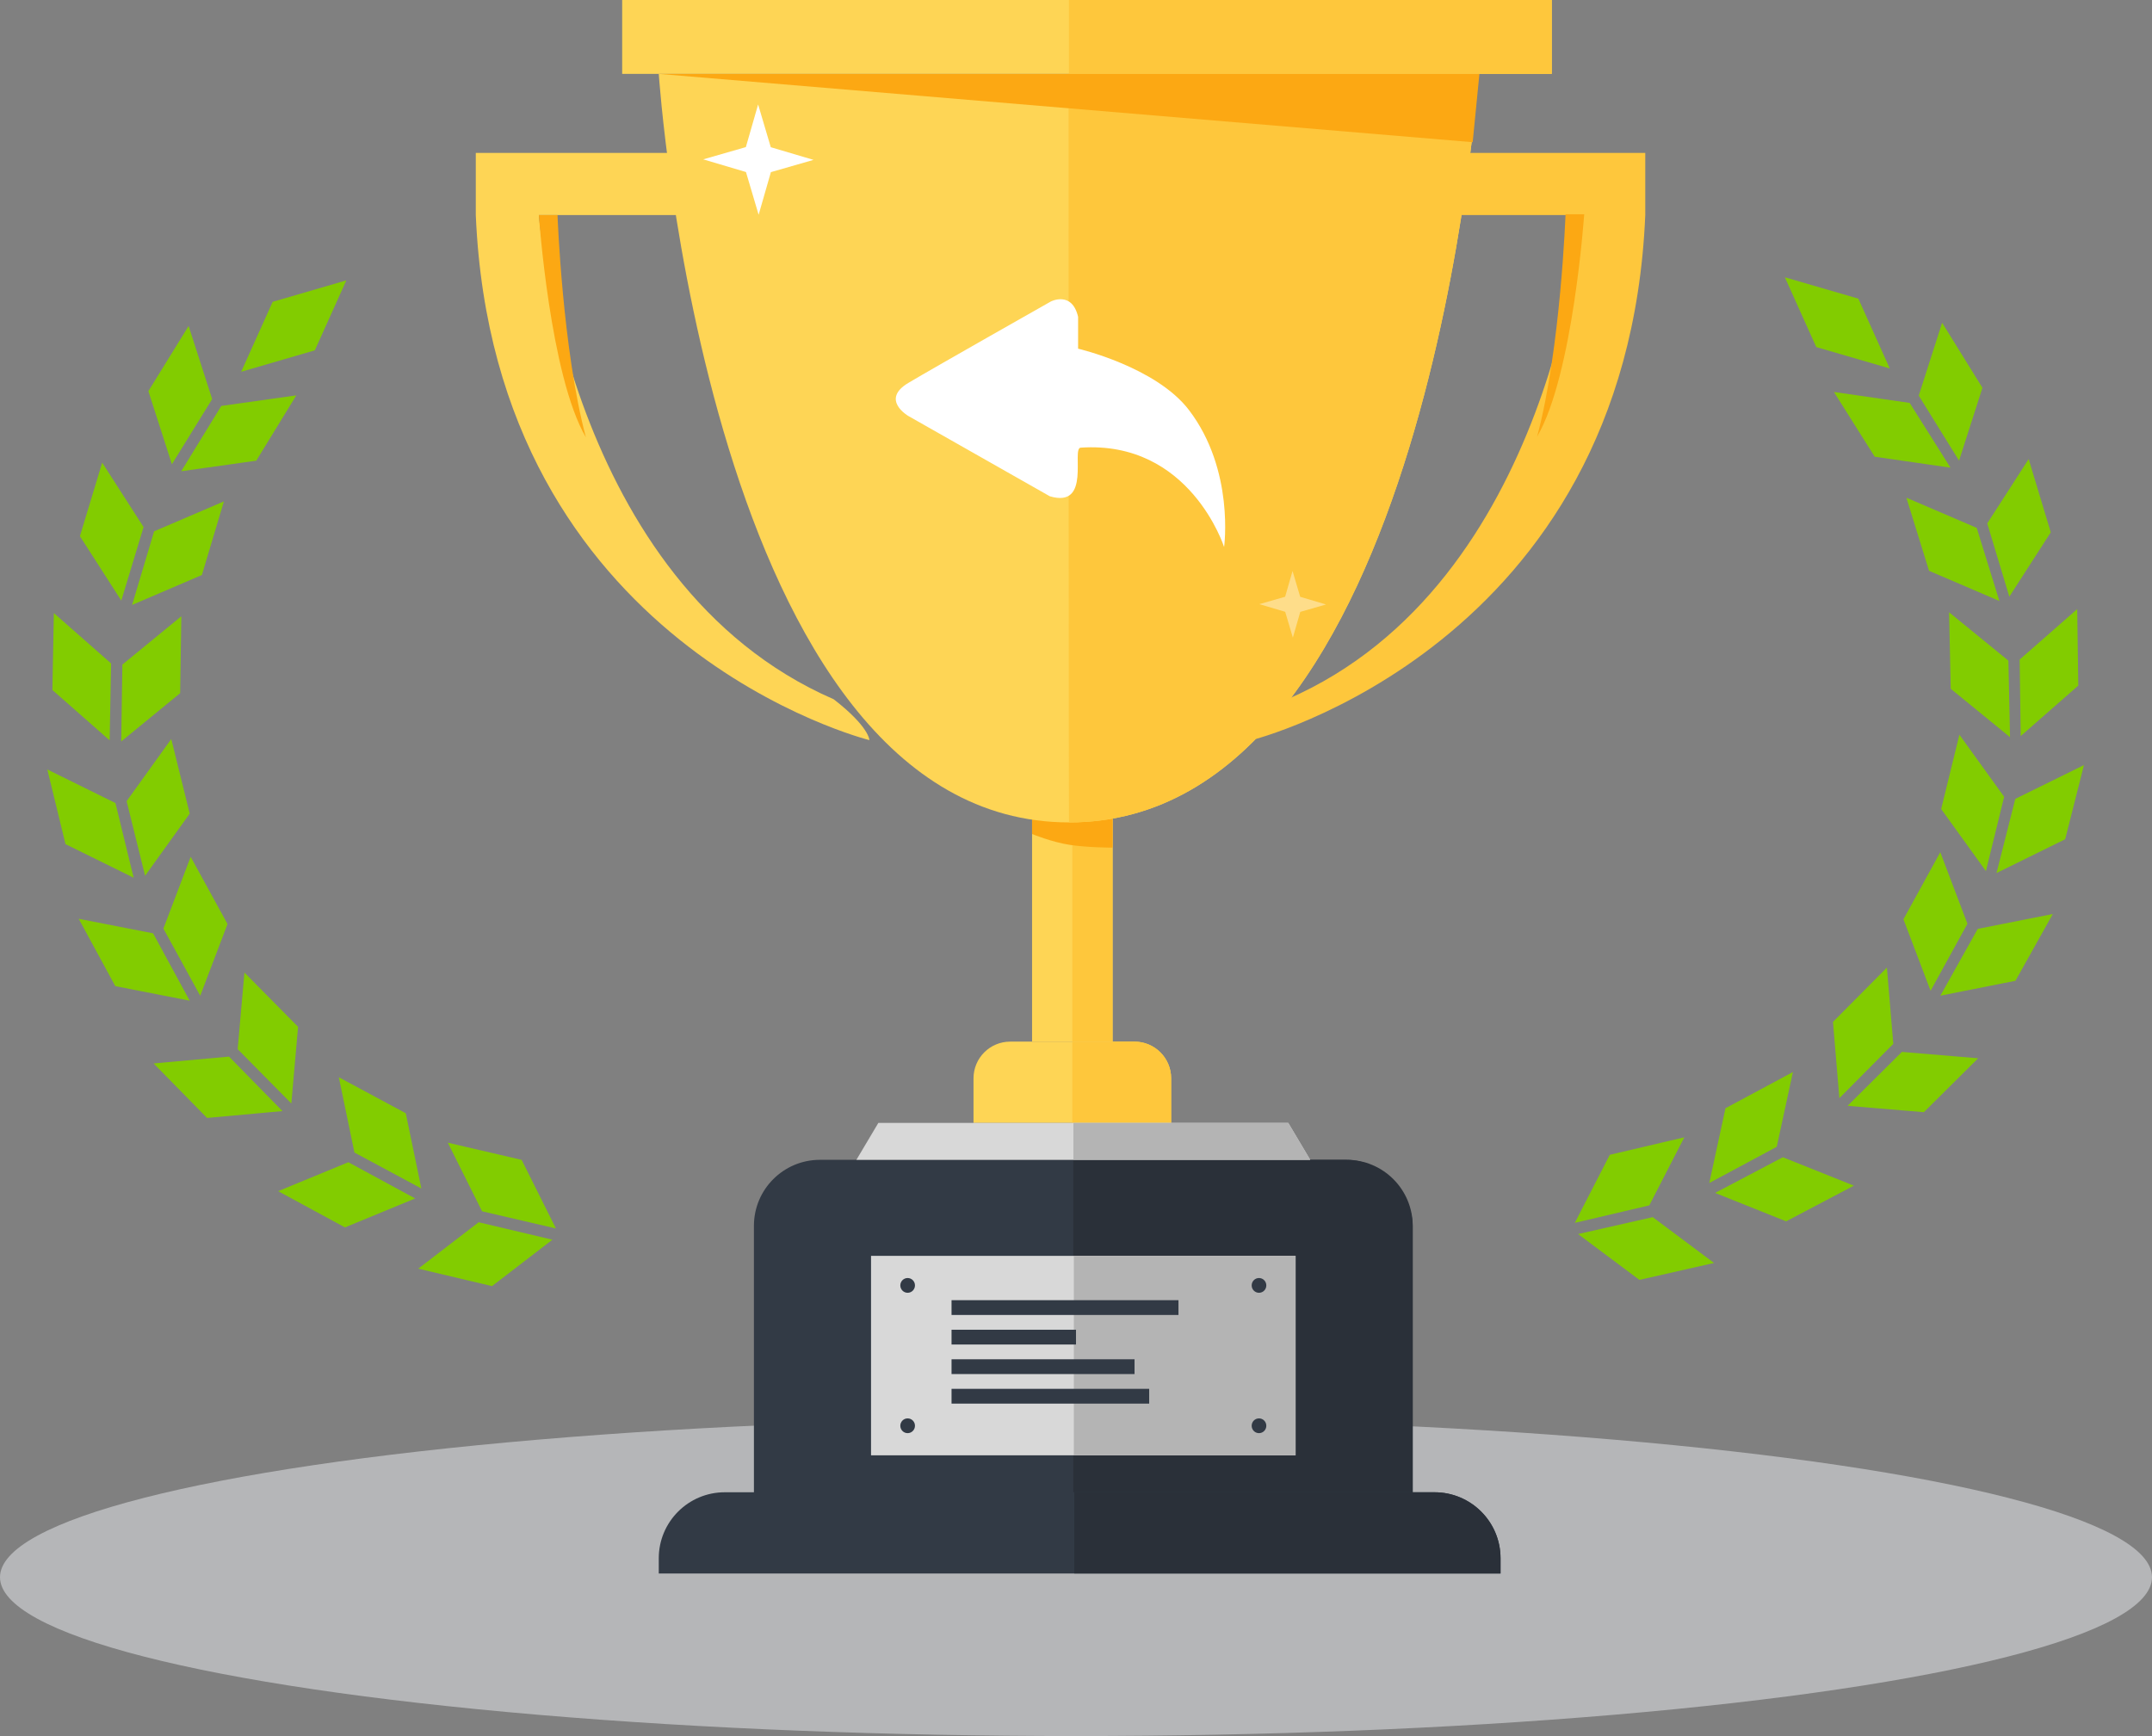 <svg xmlns="http://www.w3.org/2000/svg" width="176" height="142" fill="none"><rect width="100%" height="100%" fill="#808080" stroke="none"/><ellipse cx="88" cy="129.009" fill="#EBEDF0" opacity=".5" rx="88" ry="12.992"/><path fill="#FED555" fill-rule="evenodd" d="M79.618 91.847h16.163V88.2c0-1.657-1.343-3-3-3H82.618c-1.657 0-3 1.343-3 3v3.647Z" clip-rule="evenodd"/><path fill="#FEC73C" fill-rule="evenodd" d="M87.7 91.847h8.082V88.2c0-1.657-1.343-3-3-3h-5.082v6.647Z" clip-rule="evenodd"/><path fill="#FED555" fill-rule="evenodd" d="M84.407 85.2h6.585V64.051h-6.585V85.2Z" clip-rule="evenodd"/><path fill="#FEC73C" fill-rule="evenodd" d="M87.7 85.2h3.292V64.051h-3.292V85.2Z" clip-rule="evenodd"/><path fill="#FCA813" fill-rule="evenodd" d="M90.992 69.331v-5.279h-6.585v4.166s1.619.666 3.095.89c1.476.224 3.49.224 3.49.224Z" clip-rule="evenodd"/><path fill="#FEFEFE" fill-rule="evenodd" d="m87.246 39.84 1.434-3.186 1.642 3.083 3.456.387-2.408 2.524.702 3.425-3.13-1.523-3.022 1.73.473-3.465-2.57-2.357 3.422-.618Z" clip-rule="evenodd"/><rect width="53.878" height="32.63" x="61.659" y="94.868" fill="#323A45" rx="5.4"/><path fill="#2A3039" fill-rule="evenodd" d="M87.776 94.868h22.361c2.982 0 5.4 2.418 5.4 5.4v21.83c0 2.982-2.418 5.4-5.4 5.4H87.776V94.868Z" clip-rule="evenodd"/><path fill="#D8D8D8" d="M71.237 102.723h34.721v16.315H71.237z"/><path fill="#B4B4B4" fill-rule="evenodd" d="M87.822 102.723h18.137v16.315H87.822v-16.315Z" clip-rule="evenodd"/><path fill="#323A45" d="M77.822 106.349h18.558v1.209H77.822zM77.822 108.766h10.177v1.209H77.822zM77.822 111.183h14.966v1.209h-14.966z"/><path fill="#323A45" fill-rule="evenodd" d="M77.822 113.6h16.163v1.209H77.822V113.6Z" clip-rule="evenodd"/><path fill="#D8D8D8" fill-rule="evenodd" d="M71.836 91.847h33.524l1.796 3.021H70.04l1.796-3.021Z" clip-rule="evenodd"/><path fill="#B4B4B4" fill-rule="evenodd" d="M87.787 91.847H105.36l1.796 3.021H87.787v-3.021Z" clip-rule="evenodd"/><path fill="#323A45" d="M53.877 127.46c0-2.983 2.418-5.4 5.4-5.4h58.043c2.983 0 5.4 2.417 5.4 5.4v1.246H53.877v-1.246Z"/><path fill="#2A3039" fill-rule="evenodd" d="M87.858 122.06h29.463c2.982 0 5.4 2.417 5.4 5.4v1.246H87.858v-6.646Z" clip-rule="evenodd"/><path fill="#FED555" d="M50.884 0h76.027v6.043H50.884z"/><path fill="#FEC73C" fill-rule="evenodd" d="M87.42 0h39.491v6.043H87.42V0Z" clip-rule="evenodd"/><ellipse cx="74.231" cy="105.14" fill="#323A45" rx=".599" ry=".604"/><ellipse cx="74.231" cy="116.621" fill="#323A45" rx=".599" ry=".604"/><ellipse cx="102.966" cy="105.14" fill="#323A45" rx=".599" ry=".604"/><ellipse cx="102.966" cy="116.621" fill="#323A45" rx=".599" ry=".604"/><path fill="#FED555" fill-rule="evenodd" d="M53.877 6.043S57.929 67.269 87.432 67.269c29.504 0 33.481-61.227 33.481-61.227H53.877Z" clip-rule="evenodd"/><path fill="#FEC73C" fill-rule="evenodd" d="M87.432 67.269c29.504 0 33.48-61.227 33.48-61.227H87.394s0 61.704.038 61.227Z" clip-rule="evenodd"/><path fill="#fff" fill-rule="evenodd" d="m106.342 50.049-.606 2.107-.626-2.113-2.113-.626 2.107-.606.606-2.107.626 2.113 2.113.626-2.107.606Z" clip-rule="evenodd" opacity=".4"/><path fill="#FCA813" fill-rule="evenodd" d="m53.877 6.043 66.566 5.588.55-5.588H53.877Z" clip-rule="evenodd"/><path fill="#FED555" fill-rule="evenodd" d="M56.366 17.589H44.07s2.291 30.122 24.116 39.609c2.917 2.261 2.917 3.34 2.917 3.34s-30.694-7.614-32.191-42.949v-5.082h17.455v5.082Z" clip-rule="evenodd"/><path fill="#FCA813" fill-rule="evenodd" d="M45.597 17.589h-1.528s.908 13.17 3.85 18.185c-1.925-7.207-2.322-18.185-2.322-18.185Z" clip-rule="evenodd"/><path fill="#FEC73C" fill-rule="evenodd" d="M117.103 17.589h12.296s-2.29 30.122-24.116 39.609c-2.916 2.261-2.916 3.34-2.916 3.34s30.694-7.614 32.191-42.949v-5.082h-17.455v5.082Z" clip-rule="evenodd"/><path fill="#FCA813" fill-rule="evenodd" d="M128.036 17.523h1.527s-.908 13.17-3.849 18.185c1.925-7.207 2.322-18.185 2.322-18.185Z" clip-rule="evenodd"/><path fill="#fff" fill-rule="evenodd" d="m63.047 14.08-1.003 3.487-1.036-3.496-3.496-1.036 3.487-1.003 1.003-3.487 1.036 3.496 3.496 1.036-3.487 1.003ZM100.113 44.745s-2.782-8.741-11.737-8.128c-.767.073.908 4.998-2.518 3.975-1.7-.971-11.57-6.567-11.57-6.567s-2.308-1.33 0-2.704c2.308-1.374 11.662-6.664 11.662-6.664s1.72-.887 2.222 1.256v2.607s6.377 1.486 9.071 5.025c3.744 4.911 2.87 11.198 2.87 11.198v.001Z" clip-rule="evenodd"/><path fill="#82CC00" fill-rule="evenodd" d="m40.239 105.198-6.033-1.427 4.94-3.796 6.033 1.427-4.94 3.796ZM39.426 99.079l-2.802-5.612 6.038 1.404 2.802 5.611-6.038-1.403ZM28.214 100.396l-5.464-2.964 5.739-2.368 5.464 2.964-5.739 2.368ZM28.987 94.272l-1.276-6.157 5.475 2.943 1.276 6.157-5.475-2.943ZM16.934 91.443l-4.372-4.458 6.17-.56 4.372 4.457-6.17.56ZM19.438 85.816l.552-6.267 4.388 4.441-.552 6.267-4.388-4.441ZM9.43 80.662 6.438 75.153l6.083 1.189 2.993 5.509-6.083-1.189ZM13.363 75.953l2.231-5.87 3.013 5.497-2.231 5.87-3.013-5.497ZM5.357 69.046l-1.487-6.108 5.573 2.748 1.487 6.108-5.573-2.748ZM10.356 65.532l3.651-5.083 1.51 6.102-3.651 5.083-1.51-6.102ZM4.284 56.438l.12-6.291 4.683 4.119-.12 6.291-4.683-4.119ZM10.008 54.358l4.822-3.95-.096 6.291-4.821 3.95.096-6.291ZM6.536 43.856l1.822-6.014 3.384 5.27-1.822 6.014-3.384-5.27ZM12.604 43.459l5.707-2.447-1.8 6.021-5.707 2.447 1.8-6.021ZM12.135 31.993l3.292-5.33 1.925 5.98-3.292 5.33-1.925-5.98ZM18.096 33.204l6.136-.864-3.273 5.342-6.136.864 3.273-5.342ZM25.749 28.655l-6.024 1.754 2.575-5.722 6.024-1.754-2.575 5.722ZM134.077 104.689l6.103-1.385-5.012-3.748-6.104 1.385 5.013 3.748ZM134.888 98.593l2.862-5.566-6.094 1.431-2.862 5.567 6.094-1.431ZM146.081 99.899l5.538-2.918-5.812-2.323-5.538 2.918 5.812 2.323ZM145.309 93.806l1.324-6.117-5.516 2.959-1.324 6.117 5.516-2.959ZM157.341 90.972l4.442-4.409-6.237-.522-4.442 4.409 6.237.522ZM154.842 85.382l-.523-6.237-4.409 4.442.522 6.237 4.41-4.442ZM164.833 80.224l3.054-5.463-6.139 1.217-3.055 5.463 6.14-1.217ZM160.906 75.557l-2.221-5.851-3.014 5.485 2.221 5.852 3.014-5.486ZM168.899 68.646l1.536-6.067-5.615 2.765-1.537 6.067 5.616-2.765ZM163.908 65.173l-3.66-5.077-1.491 6.079 3.66 5.077 1.491-6.079ZM169.97 56.081l-.086-6.258-4.708 4.124.086 6.258 4.708-4.124ZM164.256 54.039l-4.85-3.957.133 6.258 4.849 3.957-.132-6.258ZM167.722 43.542l-1.808-5.992-3.389 5.262 1.807 5.992 3.39-5.262ZM161.665 43.178l-5.752-2.467 1.852 5.979 5.753 2.467-1.853-5.979ZM162.132 31.72l-3.297-5.32-1.912 5.96 3.297 5.32 1.912-5.96ZM156.182 32.956l-6.195-.894 3.336 5.296 6.195.894-3.336-5.295ZM148.542 28.389l6.01 1.748-2.567-5.708-6.01-1.748 2.567 5.708Z" clip-rule="evenodd"/></svg>